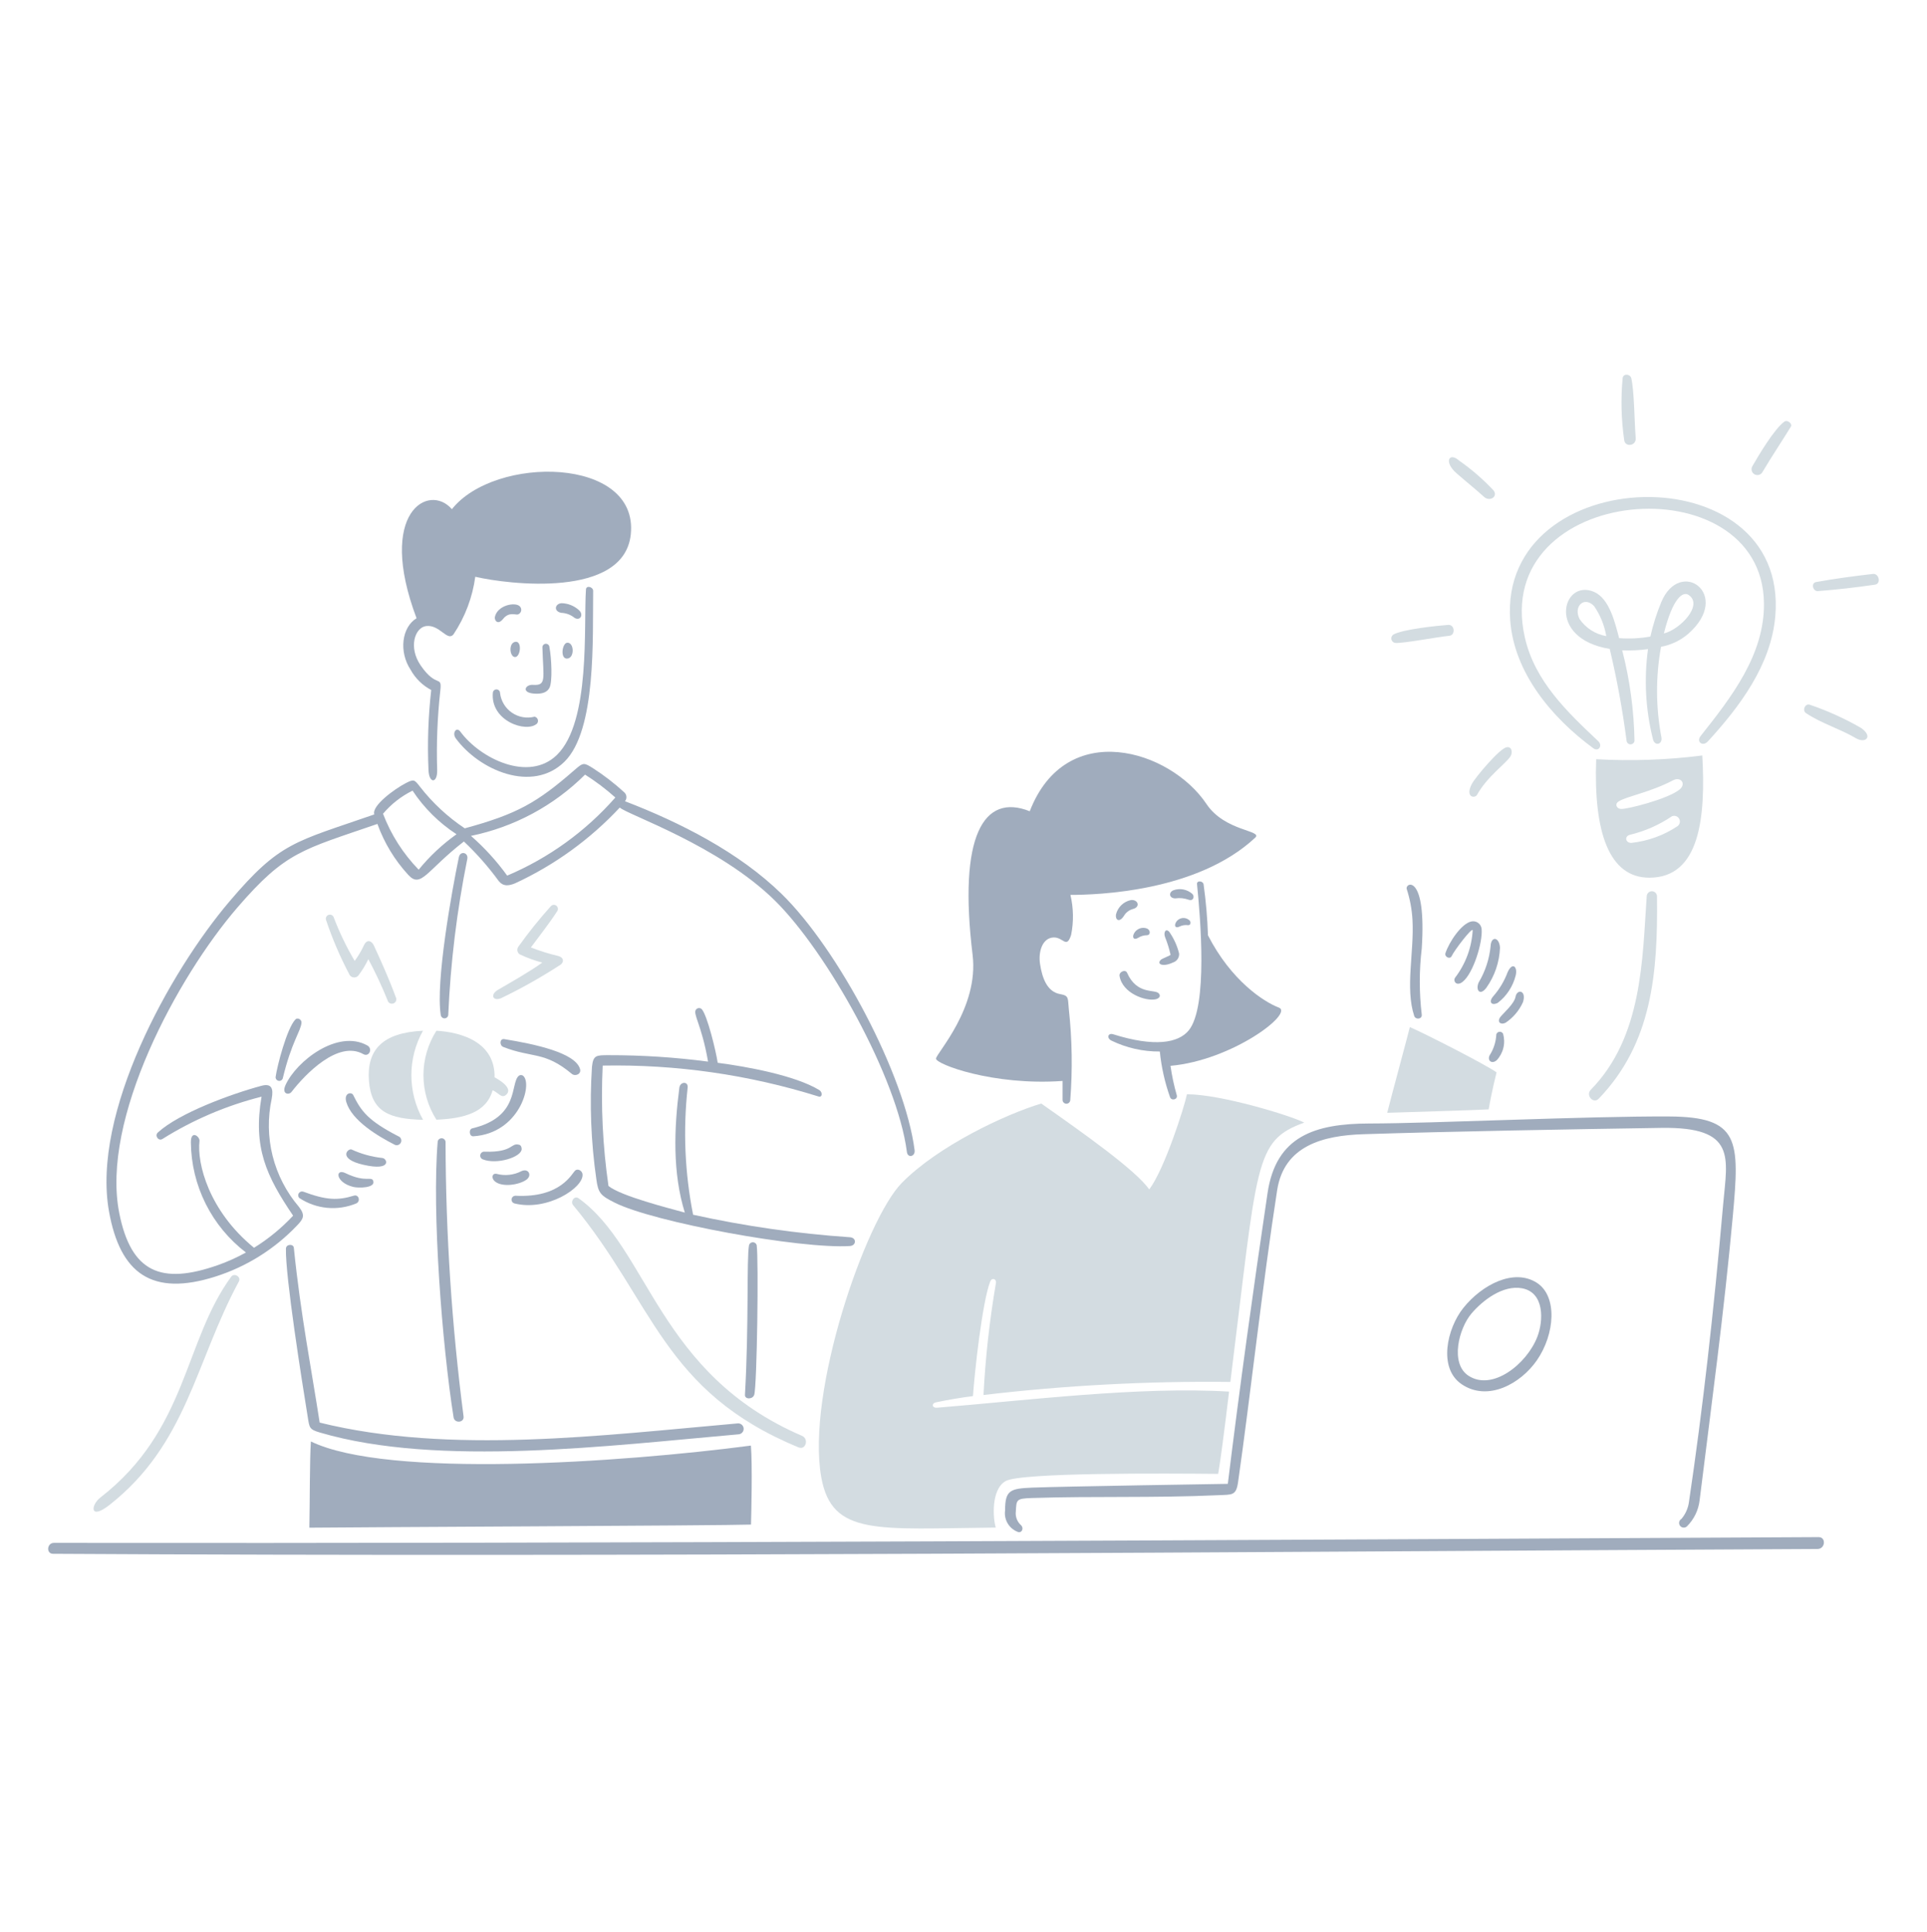<svg width="382" height="383" viewBox="0 0 382 383" fill="none" xmlns="http://www.w3.org/2000/svg">
<path d="M360.522 304.773C244.146 305.367 122.918 306.055 10.677 305.919C9.303 305.919 9.11 308.073 10.514 308.081C126.789 308.746 243.983 307.699 360.295 307.126C361.851 307.122 362.035 304.765 360.522 304.773Z" fill="#A0ACBD"/>
<path d="M296.623 205.084C296.559 206.483 296.147 207.843 295.423 209.042C294.659 210.121 295.639 211.143 296.711 210.209C297.353 209.517 297.806 208.671 298.025 207.752C298.245 206.833 298.224 205.874 297.964 204.966C297.898 204.837 297.795 204.731 297.668 204.661C297.542 204.591 297.397 204.56 297.253 204.573C297.109 204.586 296.972 204.641 296.86 204.732C296.747 204.823 296.665 204.946 296.623 205.084Z" fill="#A0ACBD"/>
<path d="M296.922 198.837C298.674 197.484 299.919 195.58 300.458 193.433C300.889 191.735 299.852 190.624 298.869 192.751C298.22 194.503 297.256 196.122 296.025 197.526C295.062 198.608 295.602 199.496 296.922 198.837Z" fill="#A0ACBD"/>
<path d="M280.005 182.386C280.359 188.788 278.525 195.926 280.351 201.442C280.613 202.231 281.94 202.091 281.843 201.205C281.323 196.836 281.323 192.42 281.843 188.051C282.809 173.235 278.596 174.939 278.848 176.226C279.498 178.221 279.887 180.291 280.005 182.386Z" fill="#A0ACBD"/>
<path d="M294.653 195.844C296.304 193.514 297.243 190.754 297.353 187.9C297.208 185.738 295.588 185.576 295.495 187.564C295.249 190.119 294.441 192.589 293.128 194.795C292.468 196.264 293.356 197.572 294.653 195.844Z" fill="#A0ACBD"/>
<path d="M297.442 201.625C296.718 202.546 297.386 203.279 298.435 202.804C299.954 201.792 301.156 200.372 301.906 198.709C302.67 196.319 300.723 196.035 300.435 197.628C300.181 199.033 298.07 200.827 297.442 201.625Z" fill="#A0ACBD"/>
<path d="M287.768 189.575C288.328 188.385 291.804 183.845 291.939 184.441C291.75 187.845 290.542 191.114 288.471 193.823C287.974 194.472 288.696 195.691 289.984 194.644C292.058 192.956 293.939 186.874 293.712 184.223C293.695 183.988 293.628 183.759 293.516 183.552C293.405 183.344 293.251 183.162 293.064 183.018C292.878 182.874 292.663 182.771 292.434 182.715C292.205 182.66 291.967 182.653 291.735 182.695C289.751 183.029 287.252 186.796 286.536 188.998C286.309 189.716 287.432 190.287 287.768 189.575Z" fill="#A0ACBD"/>
<path d="M235.68 182.386C235.494 182.24 235.281 182.134 235.052 182.073C234.824 182.013 234.586 182 234.353 182.034C234.119 182.069 233.895 182.15 233.694 182.274C233.493 182.398 233.319 182.561 233.184 182.754C232.664 183.587 233.027 184.114 233.8 183.727C234.331 183.458 234.931 183.36 235.519 183.446C236.113 183.467 236.156 182.678 235.68 182.386Z" fill="#A0ACBD"/>
<path d="M223.424 192.872C223.099 192.137 221.802 192.681 221.932 193.498C222.486 196.967 227.129 198.56 229.077 198.136C229.734 197.993 230.208 197.532 229.713 196.967C228.942 196.086 225.38 197.315 223.424 192.872Z" fill="#A0ACBD"/>
<path d="M224.18 178.463C223.47 178.611 222.817 178.956 222.295 179.459C221.773 179.963 221.403 180.603 221.229 181.307C221.057 182.386 221.867 183.026 222.786 181.62C222.983 181.278 223.246 180.979 223.559 180.74C223.873 180.5 224.23 180.326 224.612 180.226C226.113 179.836 225.618 178.3 224.18 178.463Z" fill="#A0ACBD"/>
<path d="M227.412 184.116C226.929 183.923 226.392 183.918 225.906 184.102C225.419 184.286 225.02 184.645 224.786 185.109C224.404 185.856 224.732 186.473 225.595 185.965C226.125 185.618 226.746 185.433 227.379 185.434C228.054 185.428 228.136 184.483 227.412 184.116Z" fill="#A0ACBD"/>
<path d="M236.34 177.219C235.838 176.78 235.227 176.483 234.571 176.36C233.915 176.236 233.239 176.291 232.611 176.518C231.595 176.95 231.769 178.128 232.993 178.128C233.873 177.997 234.771 178.087 235.608 178.388C236.588 178.751 236.88 177.706 236.34 177.219Z" fill="#A0ACBD"/>
<path d="M230.154 190.274C229.199 191.128 230.435 191.819 232.509 190.847C232.887 190.735 233.215 190.497 233.439 190.172C233.664 189.848 233.77 189.457 233.741 189.063C233.359 187.512 232.692 186.046 231.774 184.739C231.01 183.962 230.628 184.989 230.964 185.82C231.418 186.949 231.78 188.114 232.045 189.302C232.091 189.413 230.385 190.064 230.154 190.274Z" fill="#A0ACBD"/>
<path d="M116.158 116.875C115.665 123.942 117.145 143.09 110.409 149.679C104.812 155.151 95.173 150.393 91.265 145.076C90.474 143.997 89.571 145.334 90.346 146.394C94.989 152.724 105.5 157.3 111.889 151.041C118.278 144.782 117.451 126.333 117.585 117.156C117.596 116.378 116.221 115.975 116.158 116.875Z" fill="#A0ACBD"/>
<path d="M81.387 132.783C82.33 134.498 83.754 135.9 85.484 136.815C84.886 142.082 84.705 147.388 84.943 152.683C85.054 155.44 86.735 155.357 86.662 152.683C86.496 147.458 86.702 142.227 87.277 137.031C87.659 133.669 86.615 136.613 83.408 131.962C80.898 128.321 82.262 124.4 84.489 124.131C87.191 123.812 88.673 127.258 89.894 125.785C92.186 122.355 93.665 118.447 94.216 114.359C100.777 115.887 123.709 118.685 125.044 105.955C126.663 90.501 98.086 90.207 89.581 100.963C85.062 95.699 74.622 101.471 82.577 122.58C79.614 124.379 79.057 129.248 81.387 132.783Z" fill="#A0ACBD"/>
<path d="M114.763 120.972C113.819 120.116 112.599 119.629 111.325 119.598C110.017 119.686 109.681 121.178 111.237 121.508C112.098 121.537 112.933 121.815 113.638 122.309C114.849 123.382 115.869 121.965 114.763 120.972Z" fill="#A0ACBD"/>
<path d="M105.622 135.791C104.154 135.694 103.245 137.346 105.915 137.531C107.622 137.65 108.497 137.184 108.919 136.385C109.555 135.184 109.33 130.445 108.919 128.342C108.919 128.158 108.846 127.98 108.715 127.849C108.584 127.719 108.407 127.645 108.222 127.645C108.037 127.645 107.86 127.719 107.729 127.849C107.598 127.98 107.525 128.158 107.525 128.342C107.704 134.622 108.398 135.975 105.622 135.791Z" fill="#A0ACBD"/>
<path d="M97.707 137.304C97.145 142.979 104.392 145.378 106.451 143.475C106.546 143.364 106.611 143.229 106.638 143.085C106.665 142.94 106.654 142.791 106.606 142.653C106.558 142.514 106.475 142.39 106.364 142.293C106.253 142.197 106.119 142.131 105.975 142.102C105.214 142.299 104.419 142.33 103.645 142.194C102.87 142.058 102.134 141.758 101.485 141.314C100.836 140.869 100.29 140.291 99.883 139.618C99.477 138.945 99.219 138.192 99.128 137.411C99.129 137.231 99.061 137.056 98.938 136.924C98.816 136.791 98.647 136.71 98.467 136.696C98.287 136.683 98.108 136.738 97.967 136.851C97.826 136.963 97.733 137.126 97.707 137.304Z" fill="#A0ACBD"/>
<path d="M112.451 130.581C113.942 130.466 113.824 127.351 112.451 127.435C111.425 127.498 110.991 130.694 112.451 130.581Z" fill="#A0ACBD"/>
<path d="M102.129 127.263C100.74 127.521 101.048 130.333 102.129 130.277C103.21 130.222 103.521 127.004 102.129 127.263Z" fill="#A0ACBD"/>
<path d="M103.069 120.248C102.213 119.293 98.621 119.958 98.103 122.322C97.973 122.918 98.632 124.106 99.767 122.679C100.901 121.253 102.234 121.976 102.685 121.826C102.837 121.772 102.974 121.681 103.082 121.562C103.19 121.442 103.267 121.298 103.305 121.141C103.343 120.984 103.342 120.82 103.3 120.664C103.259 120.509 103.18 120.365 103.069 120.248Z" fill="#A0ACBD"/>
<path d="M88.856 201.291C89.309 190.887 90.573 180.533 92.634 170.324C92.897 169.016 91.24 168.649 90.968 169.942C89.582 176.57 86.321 194.694 87.379 201.287C87.409 201.462 87.499 201.62 87.633 201.735C87.768 201.85 87.939 201.913 88.116 201.913C88.293 201.914 88.464 201.851 88.6 201.738C88.735 201.624 88.826 201.466 88.856 201.291Z" fill="#A0ACBD"/>
<path d="M149.515 276.553C150.069 274.805 150.41 249.779 150 246.871C149.951 246.708 149.852 246.565 149.715 246.463C149.579 246.362 149.414 246.307 149.243 246.307C149.073 246.307 148.908 246.362 148.771 246.463C148.635 246.565 148.535 246.708 148.487 246.871C147.979 249.616 148.476 262.684 147.677 276.553C147.622 277.504 149.213 277.5 149.515 276.553Z" fill="#A0ACBD"/>
<path d="M56.679 247.584C56.566 253.123 59.801 273.529 61.001 280.928C61.352 283.092 61.284 283.411 63.434 284.042C86.981 290.967 121.134 286.597 146.445 284.387C146.587 284.373 146.724 284.331 146.85 284.264C146.975 284.196 147.087 284.104 147.177 283.994C147.267 283.884 147.334 283.757 147.376 283.62C147.417 283.484 147.43 283.34 147.416 283.198C147.402 283.057 147.36 282.919 147.292 282.793C147.225 282.668 147.133 282.557 147.023 282.467C146.912 282.376 146.785 282.309 146.649 282.268C146.512 282.227 146.369 282.213 146.227 282.227C119.632 284.559 89.277 288.473 63.369 282.065C61.79 271.751 59.607 260.749 58.256 247.477C58.235 246.569 56.698 246.632 56.679 247.584Z" fill="#A0ACBD"/>
<path d="M58.548 202.145C56.862 203.931 54.933 211.357 54.635 213.548C54.625 213.723 54.679 213.896 54.787 214.035C54.895 214.174 55.049 214.269 55.222 214.303C55.394 214.337 55.573 214.308 55.725 214.221C55.878 214.134 55.994 213.994 56.052 213.828C57.802 206.523 59.637 204.481 59.769 202.762C59.815 202.166 58.999 201.667 58.548 202.145Z" fill="#A0ACBD"/>
<path d="M168.482 247.055C169.77 246.973 169.846 245.412 168.482 245.315C158.024 244.604 147.633 243.112 137.397 240.851C135.756 232.56 135.392 224.067 136.316 215.666C136.48 214.359 134.838 214.413 134.673 215.666C133.608 223.797 133.312 232.55 135.755 240.429C132.576 239.543 123.162 237.182 120.622 235.155C119.478 227.252 119.095 219.257 119.476 211.28C133.974 211.008 148.421 213.077 162.26 217.41C163.039 217.654 163.102 216.556 162.411 216.134C157.636 213.219 147.95 211.464 142.275 210.728C141.93 208.415 140.199 201.261 139.097 200.073C139.021 200.005 138.932 199.952 138.835 199.919C138.739 199.885 138.636 199.871 138.534 199.877C138.432 199.883 138.333 199.909 138.241 199.954C138.149 199.999 138.067 200.061 137.999 200.138C137.235 200.989 139.066 203.002 140.361 210.492C133.832 209.633 127.253 209.207 120.667 209.216C118.171 209.216 117.598 209.216 117.35 211.508C116.862 218.947 117.152 226.417 118.215 233.796C118.584 236.561 119.055 237.043 121.781 238.422C129.566 242.366 158.757 247.685 168.482 247.055Z" fill="#A0ACBD"/>
<path d="M86.769 226.323C85.602 240.289 87.638 266.665 89.915 281.026C90.106 282.279 92.066 282.109 91.894 280.835C89.552 262.777 88.36 244.589 88.326 226.381C88.303 226.195 88.215 226.023 88.076 225.896C87.938 225.769 87.759 225.696 87.572 225.689C87.385 225.682 87.201 225.742 87.054 225.858C86.907 225.975 86.806 226.139 86.769 226.323Z" fill="#A0ACBD"/>
<path d="M42.757 253.098C48.875 251.14 54.404 247.68 58.841 243.034C60.124 241.697 60.579 241.013 59.272 239.306C56.773 236.387 54.984 232.928 54.046 229.202C53.108 225.475 53.047 221.582 53.867 217.828C54.226 215.861 53.867 214.739 51.825 215.288C45.816 216.903 35.508 220.685 31.289 224.551C30.616 225.166 31.407 226.303 32.175 225.848C38.252 222.034 44.891 219.198 51.848 217.444C50.129 227.494 52.778 233.18 58.107 241.038C55.819 243.496 53.212 245.637 50.356 247.404C41.364 240.055 39.032 230.638 39.548 226.241C39.653 225.355 37.817 223.949 37.84 226.511C37.878 230.74 38.881 234.905 40.772 238.687C42.664 242.47 45.395 245.771 48.756 248.338C46.994 249.317 45.153 250.148 43.253 250.821C31.896 254.832 25.983 252.258 23.647 240.553C19.932 221.94 35.172 193.716 47.081 179.916C56.652 168.823 59.922 168.506 74.816 163.368C76.158 167.107 78.237 170.54 80.928 173.462C83.474 176.236 84.519 172.624 91.962 166.848C94.498 169.24 96.807 171.861 98.859 174.679C99.739 175.774 100.769 175.682 102.106 175.143C109.932 171.527 116.98 166.424 122.86 160.119C124.319 161.513 142.533 167.622 153.643 178.591C163.921 188.74 177.881 213.632 179.778 228.409C179.942 229.683 181.466 229.338 181.306 228.052C179.396 213.166 166.171 188.204 154.948 177.246C146.496 168.985 134.845 163.072 123.897 158.866C124.006 158.73 124.086 158.574 124.132 158.407C124.179 158.239 124.192 158.064 124.169 157.892C124.147 157.72 124.09 157.554 124.003 157.404C123.915 157.254 123.798 157.123 123.658 157.019C121.797 155.318 119.798 153.774 117.682 152.403C115.739 151.175 115.669 151.123 113.877 152.685C106.459 159.153 102.528 161.406 92.13 164.239C88.749 161.983 85.753 159.198 83.256 155.992C82.181 154.615 82.089 154.424 80.458 155.268C78.187 156.444 73.614 159.796 74.199 161.483C58.401 166.976 55.542 166.9 45.524 178.69C33.573 192.757 18.144 220.767 21.603 240.169C23.809 252.54 30.135 257.124 42.757 253.098ZM115.974 153.587C118.1 154.931 120.11 156.45 121.983 158.127C116.094 164.84 108.763 170.135 100.54 173.615C98.454 170.725 96.046 168.081 93.362 165.736C101.923 163.983 109.784 159.762 115.974 153.593V153.587ZM81.785 156.765C84.067 160.213 87.032 163.156 90.497 165.412C87.694 167.407 85.171 169.77 82.996 172.437C79.91 169.26 77.506 165.486 75.929 161.347C77.543 159.436 79.533 157.878 81.776 156.771L81.785 156.765Z" fill="#A0ACBD"/>
<path d="M103.415 227.836C103.415 227.514 103.296 227.082 102.939 226.983C101.176 226.499 101.858 228.511 96.118 228.356C95.926 228.322 95.727 228.362 95.562 228.466C95.396 228.571 95.275 228.733 95.223 228.922C95.171 229.111 95.19 229.312 95.278 229.487C95.366 229.662 95.516 229.798 95.698 229.869C98.481 230.986 103.388 229.416 103.415 227.836Z" fill="#A0ACBD"/>
<path d="M99.967 206.035C99.037 205.884 98.972 207.281 99.776 207.592C105.577 209.851 107.917 208.379 113.352 212.921C114.011 213.473 115.278 212.997 114.984 211.966C114.074 208.747 106.106 207.032 99.967 206.035Z" fill="#A0ACBD"/>
<path d="M104.366 233.9C105.512 233.07 104.788 231.578 103.382 232.204C101.857 232.997 100.091 233.19 98.431 232.745C97.545 232.582 97.341 233.589 98.097 234.237C99.526 235.459 102.918 234.951 104.366 233.9Z" fill="#A0ACBD"/>
<path d="M93.634 223.718C92.87 223.9 93.007 225.35 93.825 225.298C102.924 224.725 105.625 215.005 103.736 213.332C103.609 213.219 103.446 213.157 103.276 213.157C103.107 213.157 102.944 213.219 102.817 213.332C101.113 214.837 103.05 221.501 93.634 223.718Z" fill="#A0ACBD"/>
<path d="M101.923 238.597C108.417 240.263 115.64 235.528 115.484 232.902C115.484 232.252 114.674 231.605 114.047 232.069C113.421 232.533 111.291 237.581 102.157 237.084C101.976 237.091 101.803 237.16 101.667 237.28C101.532 237.401 101.442 237.565 101.415 237.744C101.387 237.923 101.422 238.106 101.515 238.262C101.608 238.418 101.752 238.536 101.923 238.597Z" fill="#A0ACBD"/>
<path d="M57.781 216.51C60.508 212.982 67.037 206.196 72.026 209.01C73.16 209.649 73.959 207.932 72.816 207.291C66.968 204.011 58.745 210.394 56.602 215.137C55.772 216.97 57.271 217.169 57.781 216.51Z" fill="#A0ACBD"/>
<path d="M75.777 229.599C73.651 229.369 71.577 228.793 69.638 227.892C68.874 227.76 66.964 229.784 72.037 230.948C77.786 232.271 76.781 229.664 75.777 229.599Z" fill="#A0ACBD"/>
<path d="M68.48 232.604C66.415 231.599 66.442 234.424 69.983 235.327C71.066 235.604 74.321 235.562 74.015 234.246C73.736 233.058 72.642 234.626 68.48 232.604Z" fill="#A0ACBD"/>
<path d="M70.654 238.597C71.542 238.139 71.095 236.775 70.156 237.069C66.909 238.062 64.653 237.965 60.094 236.269C59.933 236.221 59.761 236.227 59.604 236.287C59.447 236.346 59.315 236.456 59.226 236.598C59.138 236.741 59.099 236.908 59.115 237.075C59.131 237.242 59.202 237.399 59.316 237.522C60.971 238.622 62.872 239.295 64.85 239.483C66.828 239.67 68.822 239.366 70.654 238.597Z" fill="#A0ACBD"/>
<path d="M78.943 225.286C72.999 222.206 71.616 220.368 70.016 217.115C69.681 216.434 68.106 216.69 68.654 218.531C69.756 222.211 74.934 225.275 78.166 226.935C78.276 227.001 78.399 227.044 78.526 227.06C78.654 227.076 78.784 227.065 78.907 227.027C79.03 226.99 79.144 226.927 79.241 226.843C79.338 226.759 79.417 226.655 79.472 226.539C79.526 226.422 79.556 226.296 79.558 226.167C79.561 226.039 79.537 225.911 79.487 225.792C79.437 225.674 79.363 225.567 79.269 225.479C79.176 225.391 79.064 225.323 78.943 225.281V225.286Z" fill="#A0ACBD"/>
<path d="M290.093 259.323C286.857 263.36 285.033 271.262 289.747 274.456C294.956 277.983 301.463 274.337 304.645 269.742C308.274 264.522 308.774 256.983 304.645 254.339C300.101 251.427 293.787 254.714 290.093 259.323ZM304.748 265.074C302.647 270.477 295.828 275.886 291.097 272.769C287.409 270.339 289.187 263.389 291.712 260.425C293.953 257.789 297.948 254.758 301.7 255.432C306.196 256.24 305.991 261.884 304.748 265.074Z" fill="#A0ACBD"/>
<path d="M243.398 294.212C243.289 294.212 210.42 294.726 204.648 294.959C200.255 295.137 199.245 295.467 199.245 299.455C199.11 300.369 199.298 301.302 199.778 302.091C200.257 302.881 200.998 303.478 201.871 303.78C202.616 303.946 202.952 303 202.456 302.46C202.057 302.12 201.749 301.686 201.56 301.197C201.372 300.708 201.308 300.18 201.374 299.66C201.504 297.368 201.439 297.123 204.497 297.024C216.895 296.615 228.645 297.047 241.528 296.461C244.273 296.336 245.041 296.581 245.431 293.867C247.877 276.768 250.259 254.761 253.179 235.977C254.551 227.156 262.269 225.143 270.247 224.887C287.615 224.326 311.742 223.9 329.316 223.632C344.319 223.403 342.416 229.49 341.595 238.765C339.685 260.383 337.557 279.309 334.796 297.91C334.616 299.108 334.108 300.232 333.327 301.157C333.213 301.221 333.115 301.309 333.037 301.414C332.96 301.519 332.905 301.639 332.878 301.766C332.85 301.893 332.849 302.025 332.876 302.153C332.902 302.28 332.956 302.401 333.032 302.507C333.109 302.612 333.206 302.701 333.319 302.766C333.432 302.831 333.558 302.872 333.687 302.885C333.817 302.899 333.948 302.884 334.072 302.844C334.196 302.803 334.31 302.737 334.406 302.649C335.811 301.256 336.7 299.427 336.925 297.461C339.259 278.592 341.761 260.27 343.498 241.202C344.875 226.071 344.913 221.434 330.861 221.369C314.336 221.292 284.385 222.74 271.479 222.763C260.573 222.78 252.952 225.309 251.277 236.532C248.422 255.716 245.7 275.439 243.398 294.212Z" fill="#A0ACBD"/>
<path d="M148.855 286.626C123.07 290.009 76.781 293.175 61.629 285.805C61.39 289.434 61.423 298.094 61.325 302.903C69.215 302.806 143.742 302.492 148.876 302.288C148.941 299.834 149.17 290.473 148.855 286.626Z" fill="#A0ACBD"/>
<path d="M239.464 185.457C239.351 182.061 239.059 178.673 238.589 175.308C238.448 174.637 237.212 174.53 237.29 175.308C237.968 181.993 239.466 199.565 235.67 204.275C233.611 206.83 228.838 207.636 220.688 205.075C219.609 204.735 219.33 205.839 220.322 206.328C223.311 207.78 226.596 208.52 229.919 208.49C230.226 211.576 230.904 214.613 231.94 217.536C232.231 218.348 233.52 218.004 233.277 217.154C232.727 215.244 232.312 213.297 232.036 211.328C244.239 210.247 256.516 200.921 253.523 199.784C250.53 198.648 244.078 194.461 239.464 185.457Z" fill="#A0ACBD"/>
<path d="M210.636 214.327V218.011C210.619 218.214 210.683 218.415 210.814 218.571C210.945 218.726 211.133 218.823 211.335 218.84C211.538 218.857 211.739 218.793 211.895 218.662C212.05 218.531 212.147 218.344 212.164 218.141C212.63 212.143 212.536 206.114 211.883 200.134C211.645 197.97 212.002 197.423 210.164 197.108C207.548 196.657 206.591 193.861 206.176 191.153C205.794 188.635 206.663 185.996 208.814 185.877C210.791 185.774 211.41 188.234 212.336 185.369C212.862 182.746 212.814 180.04 212.197 177.437C217.526 177.437 237.342 176.813 248.817 166.097C250.416 164.606 242.829 164.898 239.164 159.412C232.011 148.699 211.331 142.249 204.133 160.851C194.965 157.197 189.932 165.706 192.806 189.354C194.077 199.805 185.64 208.809 185.548 209.89C185.457 210.971 196.846 215.311 210.636 214.327Z" fill="#A0ACBD"/>
<path d="M110.588 189.531C108.768 189.1 106.981 188.54 105.24 187.856C106.992 185.49 108.829 183.177 110.43 180.711C110.561 180.543 110.621 180.329 110.595 180.118C110.57 179.906 110.461 179.713 110.293 179.581C110.125 179.449 109.912 179.39 109.7 179.415C109.488 179.441 109.295 179.55 109.163 179.718C106.879 182.257 104.74 184.924 102.757 187.705C102.59 187.938 102.523 188.227 102.569 188.51C102.615 188.792 102.771 189.045 103.004 189.212C104.447 189.903 105.953 190.454 107.502 190.86C104.94 192.709 101.124 194.85 98.704 196.266C97.176 197.16 97.621 198.541 99.266 197.95C103.252 196.037 107.111 193.871 110.821 191.466C111.856 190.946 111.925 189.846 110.588 189.531Z" fill="#D3DCE1"/>
<path d="M78.447 197.693C77.183 194.23 75.662 190.838 74.123 187.487C73.72 186.609 72.786 186.082 72.146 187.424C71.642 188.519 71.026 189.558 70.309 190.526C68.679 187.764 67.287 184.868 66.147 181.87C66.109 181.771 66.052 181.681 65.98 181.604C65.907 181.528 65.82 181.466 65.724 181.423C65.628 181.379 65.524 181.356 65.418 181.353C65.312 181.35 65.207 181.367 65.109 181.405C65.01 181.443 64.92 181.499 64.843 181.572C64.766 181.644 64.704 181.731 64.661 181.828C64.618 181.924 64.594 182.028 64.591 182.134C64.588 182.239 64.606 182.344 64.644 182.443C65.877 186.115 67.403 189.682 69.205 193.11C69.272 193.287 69.384 193.442 69.529 193.562C69.675 193.681 69.849 193.761 70.035 193.792C70.221 193.824 70.411 193.807 70.588 193.742C70.765 193.677 70.922 193.568 71.044 193.424C71.807 192.408 72.469 191.321 73.021 190.177C74.429 192.825 75.699 195.545 76.826 198.325C76.853 198.449 76.907 198.565 76.984 198.666C77.061 198.767 77.159 198.851 77.271 198.91C77.383 198.97 77.506 199.005 77.633 199.013C77.76 199.02 77.887 199 78.005 198.954C78.123 198.908 78.23 198.837 78.318 198.745C78.407 198.654 78.474 198.545 78.516 198.425C78.558 198.305 78.574 198.178 78.562 198.051C78.55 197.925 78.511 197.802 78.447 197.693Z" fill="#D3DCE1"/>
<path d="M45.84 253.131C36.408 266.017 37.193 283.499 19.898 296.927C17.963 298.428 17.744 301.496 21.671 298.419C37.046 286.368 38.691 270.135 47.341 254.107C47.868 253.123 46.413 252.349 45.84 253.131Z" fill="#D3DCE1"/>
<path d="M159.003 284.701C130.41 272.398 128.602 247.555 114.691 237.587C113.858 236.991 113.02 238.24 113.61 238.949C129.593 258.188 131.411 275.905 158.304 286.981C159.746 287.573 160.378 285.293 159.003 284.701Z" fill="#D3DCE1"/>
<path d="M326.442 177.668C325.564 190.255 325.6 205.608 315.353 216.072C314.283 217.163 315.861 218.957 316.919 217.854C327.544 206.797 328.646 192.887 328.474 177.798C328.483 177.665 328.465 177.531 328.422 177.404C328.379 177.278 328.311 177.161 328.223 177.06C328.134 176.96 328.027 176.878 327.907 176.819C327.787 176.76 327.657 176.725 327.523 176.717C327.39 176.708 327.256 176.726 327.129 176.769C327.003 176.813 326.886 176.88 326.786 176.969C326.685 177.057 326.603 177.164 326.544 177.284C326.485 177.404 326.451 177.535 326.442 177.668Z" fill="#D3DCE1"/>
<path d="M324.258 86.838C323.991 83.704 323.983 77.59 323.382 74.996C323.191 74.186 321.899 73.98 321.674 74.889C321.28 79.019 321.382 83.181 321.978 87.287C322.159 88.708 324.394 88.448 324.258 86.838Z" fill="#D3DCE1"/>
<path d="M276.568 127.479C278.168 127.598 284.869 126.299 287.311 126.062C288.555 125.943 288.394 123.808 287.096 123.902C285.163 124.037 277.973 124.765 276.19 125.837C276.041 125.94 275.927 126.086 275.862 126.255C275.797 126.424 275.784 126.609 275.825 126.785C275.866 126.962 275.958 127.122 276.09 127.246C276.223 127.369 276.389 127.451 276.568 127.479Z" fill="#D3DCE1"/>
<path d="M288.764 93.863C291.247 96.019 292.53 97.003 294.167 98.501C295.336 99.568 297.049 98.439 296.048 97.215C293.994 95.026 291.72 93.055 289.26 91.334C287.264 89.552 286.132 91.586 288.764 93.863Z" fill="#D3DCE1"/>
<path d="M353.731 83.595C351.743 85.012 348.574 90.355 347.409 92.394C347.321 92.527 347.261 92.676 347.233 92.832C347.205 92.989 347.209 93.15 347.246 93.304C347.283 93.459 347.351 93.605 347.446 93.732C347.541 93.859 347.662 93.966 347.8 94.044C347.938 94.123 348.091 94.173 348.249 94.19C348.407 94.207 348.567 94.192 348.719 94.144C348.871 94.097 349.011 94.019 349.132 93.915C349.252 93.811 349.35 93.684 349.419 93.54C351.208 90.515 353.181 87.591 355.017 84.592C355.365 84.021 354.327 83.163 353.731 83.595Z" fill="#D3DCE1"/>
<path d="M299.376 122.992C300.14 133.434 307.683 142.362 315.837 148.35C316.916 149.142 317.747 147.809 316.82 146.946C310.659 141.143 304.247 135.054 302.283 126.409C295.358 95.92 349.369 91.594 349.68 119.604C349.793 129.84 343.186 138.286 337.131 145.924C336.19 147.112 337.555 148.099 338.558 147.005C344.811 140.171 351.111 131.874 351.928 122.144C354.699 89.671 297.048 91.432 299.376 122.992Z" fill="#D3DCE1"/>
<path d="M371.286 113.794C367.525 114.232 363.72 114.732 360.017 115.406C358.938 115.597 359.379 117.276 360.362 117.2C364.145 116.908 367.922 116.483 371.691 115.924C372.97 115.735 372.485 113.657 371.286 113.794Z" fill="#D3DCE1"/>
<path d="M334.665 125.674C343.501 117.906 333.074 110.411 329.327 119.383C328.407 121.592 327.683 123.878 327.165 126.215C325.121 126.578 323.04 126.683 320.97 126.528C320.172 123.556 319.079 118.697 316.004 117.36C309.715 114.625 306.418 126.591 319.106 128.665C320.536 134.681 321.651 140.768 322.447 146.9C322.472 147.09 322.565 147.265 322.709 147.392C322.854 147.518 323.039 147.588 323.231 147.588C323.423 147.588 323.608 147.518 323.752 147.392C323.897 147.265 323.99 147.09 324.015 146.9C323.912 140.84 323.095 134.814 321.582 128.946C323.29 129.015 325 128.935 326.695 128.707C325.88 134.66 326.21 140.714 327.667 146.543C327.99 148.023 329.625 147.622 329.353 146.195C328.223 140.266 328.197 134.179 329.277 128.241C331.269 127.879 333.129 126.993 334.665 125.674ZM334.73 117.956C337.744 119.938 333.034 124.832 329.844 125.596C331.607 118.517 333.617 117.222 334.73 117.956ZM313.113 122.691C311.869 120.269 314.02 118.118 315.999 120.162C317.232 121.949 318.058 123.985 318.421 126.127C317.346 125.943 316.32 125.544 315.404 124.953C314.489 124.362 313.702 123.592 313.092 122.689L313.113 122.691Z" fill="#D3DCE1"/>
<path d="M368.897 144.317C365.662 142.455 362.252 140.913 358.717 139.714C357.808 139.466 357.237 140.86 357.991 141.378C361.036 143.435 364.688 144.48 367.86 146.344C369.867 147.534 371.373 146.004 368.897 144.317Z" fill="#D3DCE1"/>
<path d="M298.653 148.167C297.248 148.432 292.478 154.11 291.777 155.425C290.366 158.099 292.364 158.377 292.805 157.587C294.807 153.994 298.357 151.541 299.398 150.019C299.887 149.311 299.776 147.955 298.653 148.167Z" fill="#D3DCE1"/>
<path d="M316.422 150.533C315.881 165.081 319.004 174.011 326.938 174.026C337.044 174.041 338.136 161.911 337.455 149.794C330.481 150.678 323.441 150.926 316.422 150.533ZM332.58 163.784C329.838 165.621 326.693 166.767 323.412 167.125C322.201 167.146 321.968 165.803 323.12 165.515C326.089 164.805 328.906 163.563 331.432 161.85C331.685 161.741 331.969 161.729 332.231 161.814C332.493 161.899 332.714 162.077 332.855 162.314C332.995 162.55 333.045 162.83 332.994 163.101C332.944 163.371 332.797 163.614 332.58 163.784ZM332.905 156.576C330.542 158.459 322.539 160.467 321.382 160.396C320.528 160.396 320.007 159.474 320.853 158.916C322.352 157.926 327.156 157.096 331.662 154.714C333.184 153.912 334.36 155.415 332.913 156.576H332.905Z" fill="#D3DCE1"/>
<path d="M83.849 204.372C75.827 204.754 72.671 208.144 73.137 214.304C73.603 220.464 77.179 221.871 83.87 222.034C82.352 219.339 81.553 216.298 81.549 213.205C81.546 210.112 82.337 207.07 83.849 204.372Z" fill="#D3DCE1"/>
<path d="M98.043 213.612C98.162 206.664 91.549 204.664 86.511 204.372C84.833 207.008 83.942 210.067 83.942 213.191C83.942 216.315 84.833 219.375 86.511 222.011C91.914 221.783 96.431 220.628 97.654 216.164C98.865 216.682 99.411 217.883 100.345 217.06C101.777 215.79 99.037 214.132 98.043 213.612Z" fill="#D3DCE1"/>
<path d="M227.822 235.835C225.164 232.042 214.916 224.778 206.411 218.802C199.245 220.962 185.94 227.233 178.762 234.55C171.584 241.867 159.777 276.01 162.808 292.916C164.909 304.632 173.953 303.098 197.396 302.882C196.877 301.249 196.37 295.412 199.331 293.672C202.291 291.932 231.281 292.144 241.485 292.236C241.907 289.932 242.728 283.589 243.647 275.924C225.899 274.843 203.395 277.689 185.774 279.114C184.693 279.2 184.618 278.195 185.632 278.033C188.029 277.528 190.445 277.12 192.875 276.811C193.167 272.488 194.676 258.284 196.29 254.112C196.63 253.239 197.578 253.56 197.425 254.416C196.17 261.754 195.347 269.16 194.961 276.595C211.202 274.68 227.55 273.813 243.903 274.001C249.356 230.273 248.586 226.211 258.549 222.584C255.684 221.136 241.956 216.965 235.3 216.965C234.784 219.45 230.892 231.738 227.822 235.835Z" fill="#D3DCE1"/>
<path d="M274.992 220.643C280.785 220.439 291.367 220.167 295.106 219.963C295.366 218.46 295.809 216.143 296.674 212.623C294.512 211.095 282.903 205.143 279.484 203.646C279.219 204.803 276.085 216.348 274.992 220.643Z" fill="#D3DCE1"/>
</svg>
